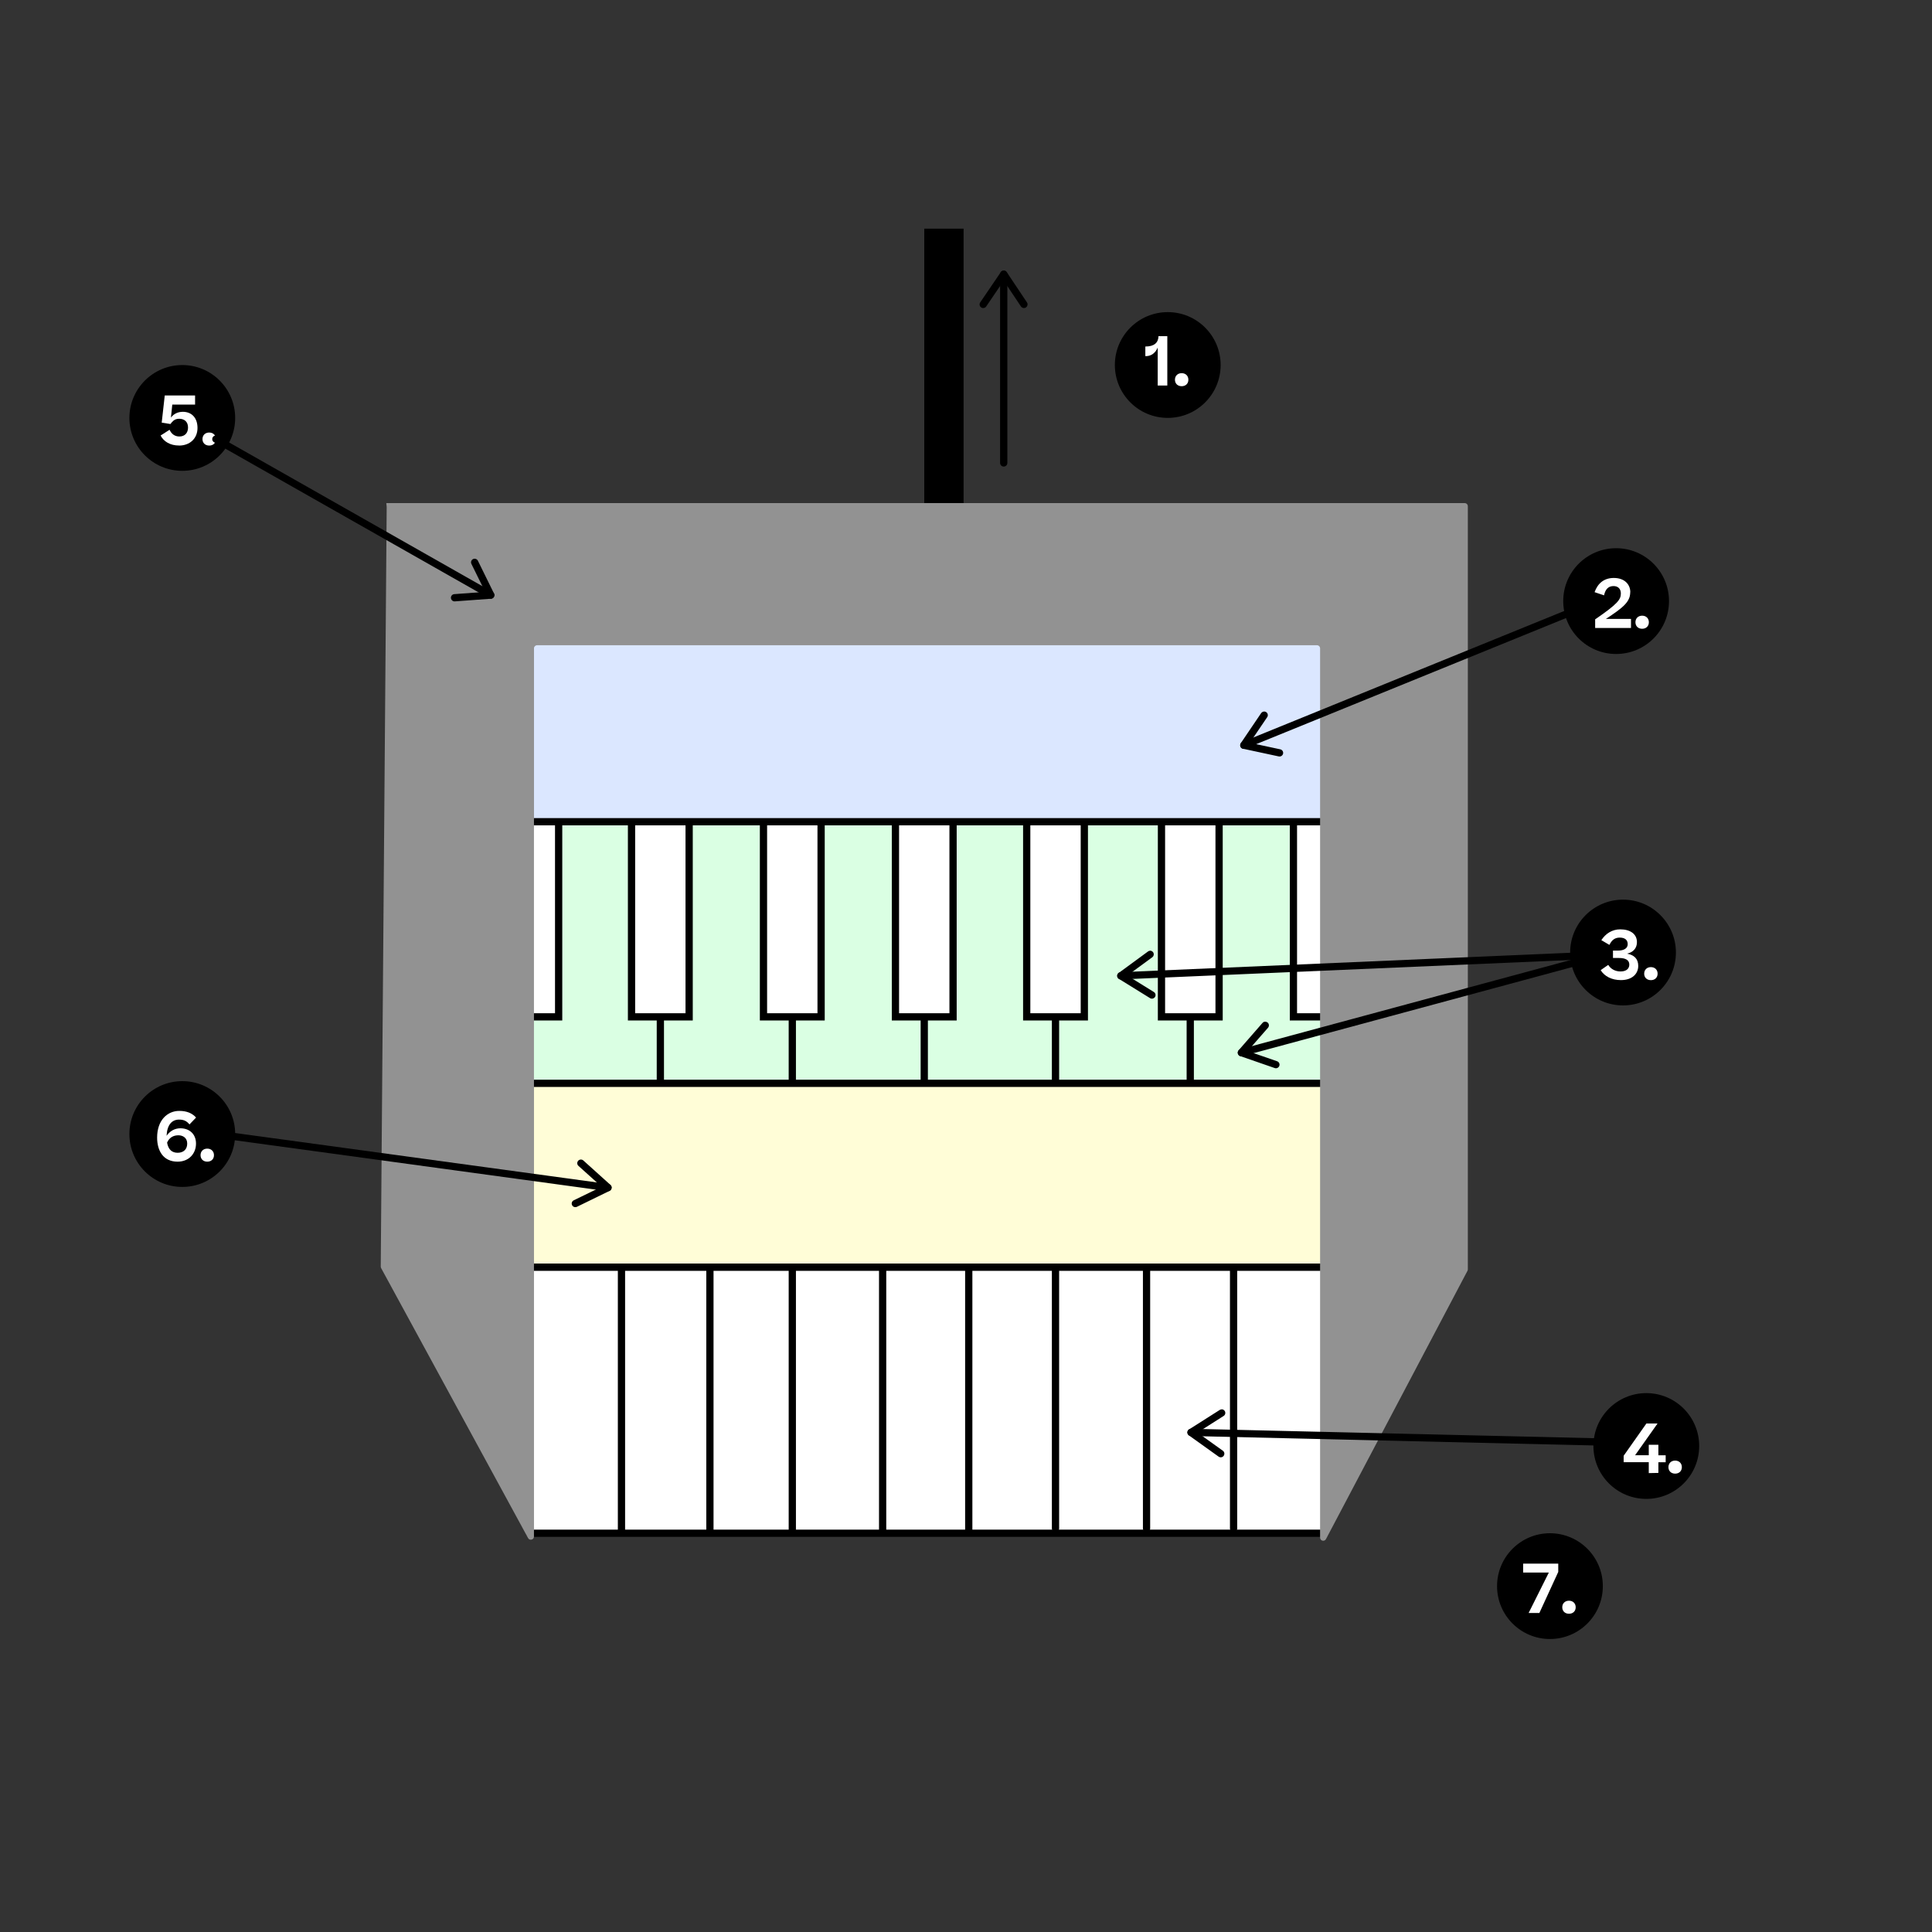 <?xml version="1.0" encoding="UTF-8"?><svg id="Layer_1" xmlns="http://www.w3.org/2000/svg" xmlns:xlink="http://www.w3.org/1999/xlink" viewBox="0 0 400 400"><rect x="0" y="0" width="400" height="400" fill="#333333" stroke="none"/><defs><style>.cls-1{clip-path:url(#clippath-11);}.cls-2,.cls-3,.cls-4{fill:#fff;}.cls-3,.cls-5,.cls-4,.cls-6,.cls-7,.cls-8{stroke:#000;stroke-width:1.5px;}.cls-3,.cls-5,.cls-6,.cls-7{stroke-miterlimit:10;}.cls-5,.cls-9,.cls-8{fill:none;}.cls-5,.cls-8{stroke-linecap:round;}.cls-10{clip-path:url(#clippath-2);}.cls-11{clip-path:url(#clippath-13);}.cls-12{fill:#daffe3;}.cls-13{clip-path:url(#clippath-6);}.cls-14{clip-path:url(#clippath-7);}.cls-15{clip-path:url(#clippath-1);}.cls-16{clip-path:url(#clippath-4);}.cls-17{fill:#929292;}.cls-4,.cls-8{stroke-linejoin:round;}.cls-18{clip-path:url(#clippath-12);}.cls-19{clip-path:url(#clippath-9);}.cls-20{clip-path:url(#clippath);}.cls-6{fill:#fffdd7;}.cls-7{fill:#dbe7ff;}.cls-21{clip-path:url(#clippath-3);}.cls-22{clip-path:url(#clippath-8);}.cls-23{clip-path:url(#clippath-5);}.cls-24{clip-path:url(#clippath-10);}</style><clipPath id="clippath"><rect class="cls-9" x="230.81" y="64.62" width="21.91" height="21.91"/></clipPath><clipPath id="clippath-1"><rect class="cls-9" x="230.81" y="64.62" width="21.91" height="21.91"/></clipPath><clipPath id="clippath-2"><rect class="cls-9" x="323.65" y="113.49" width="21.91" height="21.91"/></clipPath><clipPath id="clippath-3"><rect class="cls-9" x="323.65" y="113.49" width="21.91" height="21.91"/></clipPath><clipPath id="clippath-4"><rect class="cls-9" x="325.08" y="186.26" width="21.91" height="21.91"/></clipPath><clipPath id="clippath-5"><rect class="cls-9" x="325.08" y="186.26" width="21.91" height="21.91"/></clipPath><clipPath id="clippath-6"><rect class="cls-9" x="329.89" y="288.42" width="21.91" height="21.91"/></clipPath><clipPath id="clippath-7"><rect class="cls-9" x="329.89" y="288.42" width="21.91" height="21.91"/></clipPath><clipPath id="clippath-8"><rect class="cls-9" x="26.78" y="75.57" width="21.91" height="21.91"/></clipPath><clipPath id="clippath-9"><rect class="cls-9" x="26.78" y="75.57" width="21.91" height="21.91"/></clipPath><clipPath id="clippath-10"><rect class="cls-9" x="309.95" y="317.44" width="21.91" height="21.91"/></clipPath><clipPath id="clippath-11"><rect class="cls-9" x="309.95" y="317.44" width="21.91" height="21.91"/></clipPath><clipPath id="clippath-12"><rect class="cls-9" x="26.78" y="223.84" width="21.91" height="21.91"/></clipPath><clipPath id="clippath-13"><rect class="cls-9" x="26.78" y="223.84" width="21.91" height="21.91"/></clipPath></defs><rect class="cls-12" x="109.7" y="170.13" width="165.08" height="54.15"/><rect class="cls-6" x="109.7" y="224.29" width="165.08" height="38.07"/><rect class="cls-4" x="109.7" y="262.36" width="164.55" height="55.08"/><line class="cls-8" x1="128.67" y1="262.78" x2="128.67" y2="316.85"/><line class="cls-8" x1="146.98" y1="262.78" x2="146.98" y2="316.85"/><line class="cls-8" x1="164.04" y1="262.57" x2="164.04" y2="316.65"/><line class="cls-8" x1="182.74" y1="262.78" x2="182.74" y2="316.85"/><line class="cls-8" x1="200.57" y1="262.57" x2="200.57" y2="316.65"/><line class="cls-8" x1="218.53" y1="262.36" x2="218.53" y2="316.44"/><line class="cls-8" x1="237.38" y1="262.36" x2="237.38" y2="316.44"/><rect class="cls-3" x="103.73" y="170.13" width="11.93" height="40.4"/><rect class="cls-3" x="130.75" y="170.13" width="11.93" height="40.4"/><rect class="cls-3" x="158.07" y="170.13" width="11.93" height="40.4"/><rect class="cls-3" x="185.39" y="170.13" width="11.93" height="40.4"/><rect class="cls-3" x="212.57" y="170.13" width="11.93" height="40.4"/><rect class="cls-3" x="240.47" y="170.13" width="11.93" height="40.4"/><rect class="cls-3" x="267.79" y="170.13" width="11.93" height="40.4"/><rect x="191.36" y="47.34" width="8.14" height="56.82"/><rect class="cls-7" x="109.7" y="132.06" width="165.08" height="38.07"/><line class="cls-8" x1="136.72" y1="211.21" x2="136.72" y2="224.06"/><line class="cls-8" x1="255.4" y1="262.36" x2="255.4" y2="316.44"/><line class="cls-8" x1="164.04" y1="211.21" x2="164.04" y2="224.06"/><line class="cls-8" x1="191.36" y1="210.98" x2="191.36" y2="223.84"/><line class="cls-8" x1="218.53" y1="211.21" x2="218.53" y2="224.06"/><line class="cls-8" x1="246.43" y1="210.98" x2="246.43" y2="223.84"/><path class="cls-17" d="M79.98,104.16h223.27c.36,0,.65,.29,.65,.65v158.01c0,.11-.03,.21-.08,.3-9.76,18.51-19.53,37.02-29.29,55.53-.32,.6-1.22,.37-1.22-.3V134.24c0-.36-.29-.65-.65-.65H111.2c-.36,0-.65,.29-.65,.65v183.89c0,.67-.9,.9-1.22,.31-10.14-18.63-20.28-37.26-30.42-55.89-.05-.1-.08-.21-.08-.32,.41-52.42,.82-104.85,1.23-157.27"/><g class="cls-20"><g class="cls-15"><path d="M252.72,75.57c0,6.05-4.9,10.95-10.95,10.95s-10.95-4.9-10.95-10.95,4.91-10.95,10.95-10.95,10.95,4.9,10.95,10.95"/></g><g><path class="cls-2" d="M241.68,69.59v10.23h-1.99v-7.86c-.43,1.05-1.29,1.77-2.41,1.77h-.15v-1.99h.07c1.75,0,2.63-.8,2.65-2.14h1.83Z"/><path class="cls-2" d="M243.26,78.62c0-.8,.56-1.36,1.39-1.36s1.39,.56,1.39,1.36-.56,1.34-1.39,1.34-1.39-.55-1.39-1.34Z"/></g></g><g id="Number_Point_Science"><g class="cls-10"><g class="cls-21"><path d="M345.55,124.45c0,6.05-4.9,10.95-10.95,10.95s-10.95-4.9-10.95-10.95,4.91-10.95,10.95-10.95,10.95,4.9,10.95,10.95"/></g><g><path class="cls-2" d="M337.52,122.62c0,1.99-1.48,3.19-5.04,5.52h5.2v1.88h-7.42v-1.79c4.65-3.19,5.32-4.1,5.32-5.35,0-.95-.56-1.54-1.51-1.54-1.01,0-1.68,.57-1.97,1.92l-1.96-.66c.66-1.84,1.97-2.94,3.98-2.94,2.26,0,3.42,1.36,3.42,2.97Z"/><path class="cls-2" d="M338.6,128.83c0-.8,.56-1.36,1.39-1.36s1.39,.56,1.39,1.36-.56,1.35-1.39,1.35-1.39-.55-1.39-1.35Z"/></g></g></g><g id="Number_Point_Science-2"><g class="cls-16"><g class="cls-23"><path d="M346.98,197.21c0,6.05-4.9,10.95-10.95,10.95s-10.95-4.9-10.95-10.95,4.91-10.95,10.95-10.95,10.95,4.9,10.95,10.95"/></g><g><path class="cls-2" d="M332.97,199.77c.5,.83,1.42,1.36,2.54,1.36,1.19,0,1.82-.57,1.82-1.42,0-.91-.73-1.37-2.13-1.37h-1.25v-1.53h1.05c1.18,0,2-.45,2-1.33s-.59-1.36-1.65-1.36c-.97,0-1.62,.45-2.14,1.51l-1.67-.98c.88-1.36,2.24-2.24,3.91-2.24,2.04,0,3.46,.94,3.46,2.65,0,1.29-.8,2.09-2.03,2.38,1.46,.29,2.3,1.08,2.3,2.54,0,1.64-1.26,2.94-3.59,2.94-1.85,0-3.39-.76-4.19-2.06l1.57-1.09Z"/><path class="cls-2" d="M340.41,201.59c0-.8,.56-1.36,1.39-1.36s1.39,.56,1.39,1.36-.56,1.34-1.39,1.34-1.39-.55-1.39-1.34Z"/></g></g></g><g id="Number_Point_Science-3"><g class="cls-13"><g class="cls-14"><path d="M351.8,299.38c0,6.05-4.9,10.95-10.95,10.95s-10.95-4.9-10.95-10.95,4.91-10.95,10.95-10.95,10.95,4.9,10.95,10.95"/></g><g><path class="cls-2" d="M343.35,299.14v2.16h1.51v1.44h-1.51v2.21l-1.99,.04v-2.26h-5.2v-1.33l4.71-6.68h2.28v.04l-4.62,6.53h2.83v-2.16h1.99Z"/><path class="cls-2" d="M345.43,303.76c0-.8,.56-1.36,1.39-1.36s1.39,.56,1.39,1.36-.56,1.34-1.39,1.34-1.39-.55-1.39-1.34Z"/></g></g></g><g id="Number_Point_Science-4"><g class="cls-22"><g class="cls-19"><path d="M48.69,86.53c0,6.05-4.9,10.95-10.95,10.95s-10.95-4.9-10.95-10.95,4.91-10.95,10.95-10.95,10.95,4.9,10.95,10.95"/></g><g><path class="cls-2" d="M37.06,92.24c-1.85,0-3.18-.84-3.81-2.07l1.86-1.19c.38,.84,1.04,1.39,2.03,1.39,1.13,0,1.79-.74,1.79-1.86,0-1.23-.81-1.81-1.82-1.81-.49,0-.88,.13-1.18,.38-.28,.24-.49,.48-.64,.71l-1.81-.29,.63-5.62h6.28v1.88h-4.72l-.28,2.69c.56-.74,1.39-1.19,2.47-1.19,1.74,0,3.03,1.16,3.03,3.35s-1.61,3.64-3.82,3.64Z"/><path class="cls-2" d="M41.92,90.91c0-.8,.56-1.36,1.39-1.36s1.39,.56,1.39,1.36-.56,1.34-1.39,1.34-1.39-.55-1.39-1.34Z"/></g></g></g><g><line class="cls-5" x1="207.81" y1="95.85" x2="207.81" y2="56.77"/><path d="M212.74,63.03c0,.24-.12,.48-.33,.62-.34,.23-.81,.14-1.04-.21l-3.56-5.33-3.63,5.34c-.23,.34-.7,.43-1.04,.2-.34-.24-.43-.7-.2-1.04l4.26-6.26c.14-.21,.37-.33,.62-.33,.25,0,.48,.13,.62,.33l4.18,6.26c.09,.13,.13,.27,.13,.42Z"/></g><g><path class="cls-5" d="M330.87,124.45c-24.45,9.95-48.9,19.9-73.35,29.85"/><path d="M261.46,147.37c.22-.09,.49-.07,.7,.07,.34,.23,.43,.7,.2,1.04l-3.6,5.31,6.31,1.35c.41,.09,.66,.49,.58,.89-.09,.41-.49,.66-.89,.58l-7.4-1.59c-.24-.05-.45-.22-.54-.45-.09-.23-.06-.49,.07-.7l4.22-6.23c.09-.13,.21-.22,.34-.27Z"/></g><g><path class="cls-5" d="M331.89,197.72c-33.28,1.44-66.56,2.87-99.85,4.31"/><path d="M238.09,196.83c.24-.01,.48,.1,.64,.31,.24,.33,.17,.8-.16,1.05l-5.17,3.79,5.49,3.4c.35,.22,.46,.68,.24,1.03-.22,.35-.69,.46-1.03,.24l-6.43-3.98c-.21-.13-.35-.36-.35-.61,0-.25,.11-.49,.31-.63l6.07-4.45c.13-.09,.27-.14,.41-.14Z"/></g><g><path class="cls-5" d="M331.89,197.72c-24.96,6.74-49.92,13.49-74.88,20.23"/><path d="M261.77,211.56c.23-.06,.49-.01,.69,.16,.31,.27,.34,.75,.07,1.06l-4.22,4.83,6.1,2.11c.39,.14,.6,.56,.46,.95-.14,.39-.57,.6-.95,.46l-7.15-2.48c-.24-.08-.42-.28-.48-.52-.06-.24,0-.5,.16-.69l4.95-5.67c.1-.12,.23-.19,.37-.23Z"/></g><g><path class="cls-5" d="M332.4,298.57c-28.61-.67-57.21-1.34-85.82-2.01"/><path d="M252.95,291.78c.24,0,.48,.13,.62,.35,.22,.35,.12,.81-.23,1.03l-5.41,3.44,5.25,3.76c.34,.24,.41,.71,.17,1.05-.24,.34-.71,.41-1.05,.17l-6.15-4.4c-.2-.15-.32-.38-.31-.63,0-.25,.14-.48,.35-.61l6.35-4.03c.13-.08,.28-.12,.42-.12Z"/></g><g><path class="cls-5" d="M44.69,90.91c18.97,10.77,37.95,21.53,56.92,32.3"/><path d="M93.74,124.41c-.21-.12-.36-.34-.38-.6-.03-.41,.28-.77,.69-.8l6.4-.47-2.85-5.79c-.18-.37-.03-.82,.34-1,.37-.18,.82-.02,1,.34l3.34,6.79c.11,.22,.1,.49-.02,.7-.12,.22-.35,.36-.6,.38l-7.51,.55c-.15,.01-.3-.02-.43-.1Z"/></g><g><path class="cls-5" d="M44.69,234.79c27.06,3.7,54.12,7.39,81.18,11.09"/><path d="M119.01,249.92c-.24-.03-.46-.18-.57-.41-.18-.37-.03-.82,.35-1l5.77-2.81-4.8-4.32c-.31-.28-.33-.75-.05-1.06,.28-.31,.76-.33,1.06-.06l5.62,5.06c.19,.17,.28,.42,.24,.66-.04,.25-.19,.46-.41,.57l-6.76,3.3c-.14,.07-.29,.09-.43,.07Z"/></g><g id="Number_Point_Science-5"><g class="cls-24"><g class="cls-1"><path d="M331.85,328.39c0,6.05-4.9,10.95-10.95,10.95s-10.95-4.9-10.95-10.95,4.91-10.95,10.95-10.95,10.95,4.9,10.95,10.95"/></g><g><path class="cls-2" d="M316.48,333.96l4.19-8.38h-5.32v-1.85h7.27v1.72l-3.91,8.5h-2.23Z"/><path class="cls-2" d="M323.45,332.77c0-.8,.56-1.36,1.39-1.36s1.39,.56,1.39,1.36-.56,1.34-1.39,1.34-1.39-.55-1.39-1.34Z"/></g></g></g><g id="Number_Point_Science-6"><g class="cls-18"><g class="cls-11"><path d="M48.69,234.79c0,6.05-4.9,10.95-10.95,10.95s-10.95-4.9-10.95-10.95,4.91-10.95,10.95-10.95,10.95,4.9,10.95,10.95"/></g><g><path class="cls-2" d="M40.6,231.37l-1.37,1.43c-.57-.69-1.15-1-2.16-1-1.5,0-2.48,1.11-2.58,3.35,.71-1.01,1.71-1.55,2.87-1.55,1.75,0,3.22,1.09,3.22,3.17s-1.48,3.74-3.81,3.74c-3.01,0-4.24-2.31-4.24-4.99,0-3.59,2.12-5.52,4.59-5.52,1.53,0,2.65,.46,3.47,1.37Zm-6.01,5.18c.24,1.44,1.01,2.12,2.19,2.12s1.98-.69,1.98-1.91-.94-1.71-1.83-1.71c-1.06,0-1.88,.49-2.33,1.5Z"/><path class="cls-2" d="M41.52,239.17c0-.8,.56-1.36,1.39-1.36s1.39,.56,1.39,1.36-.56,1.34-1.39,1.34-1.39-.55-1.39-1.34Z"/></g></g></g></svg>